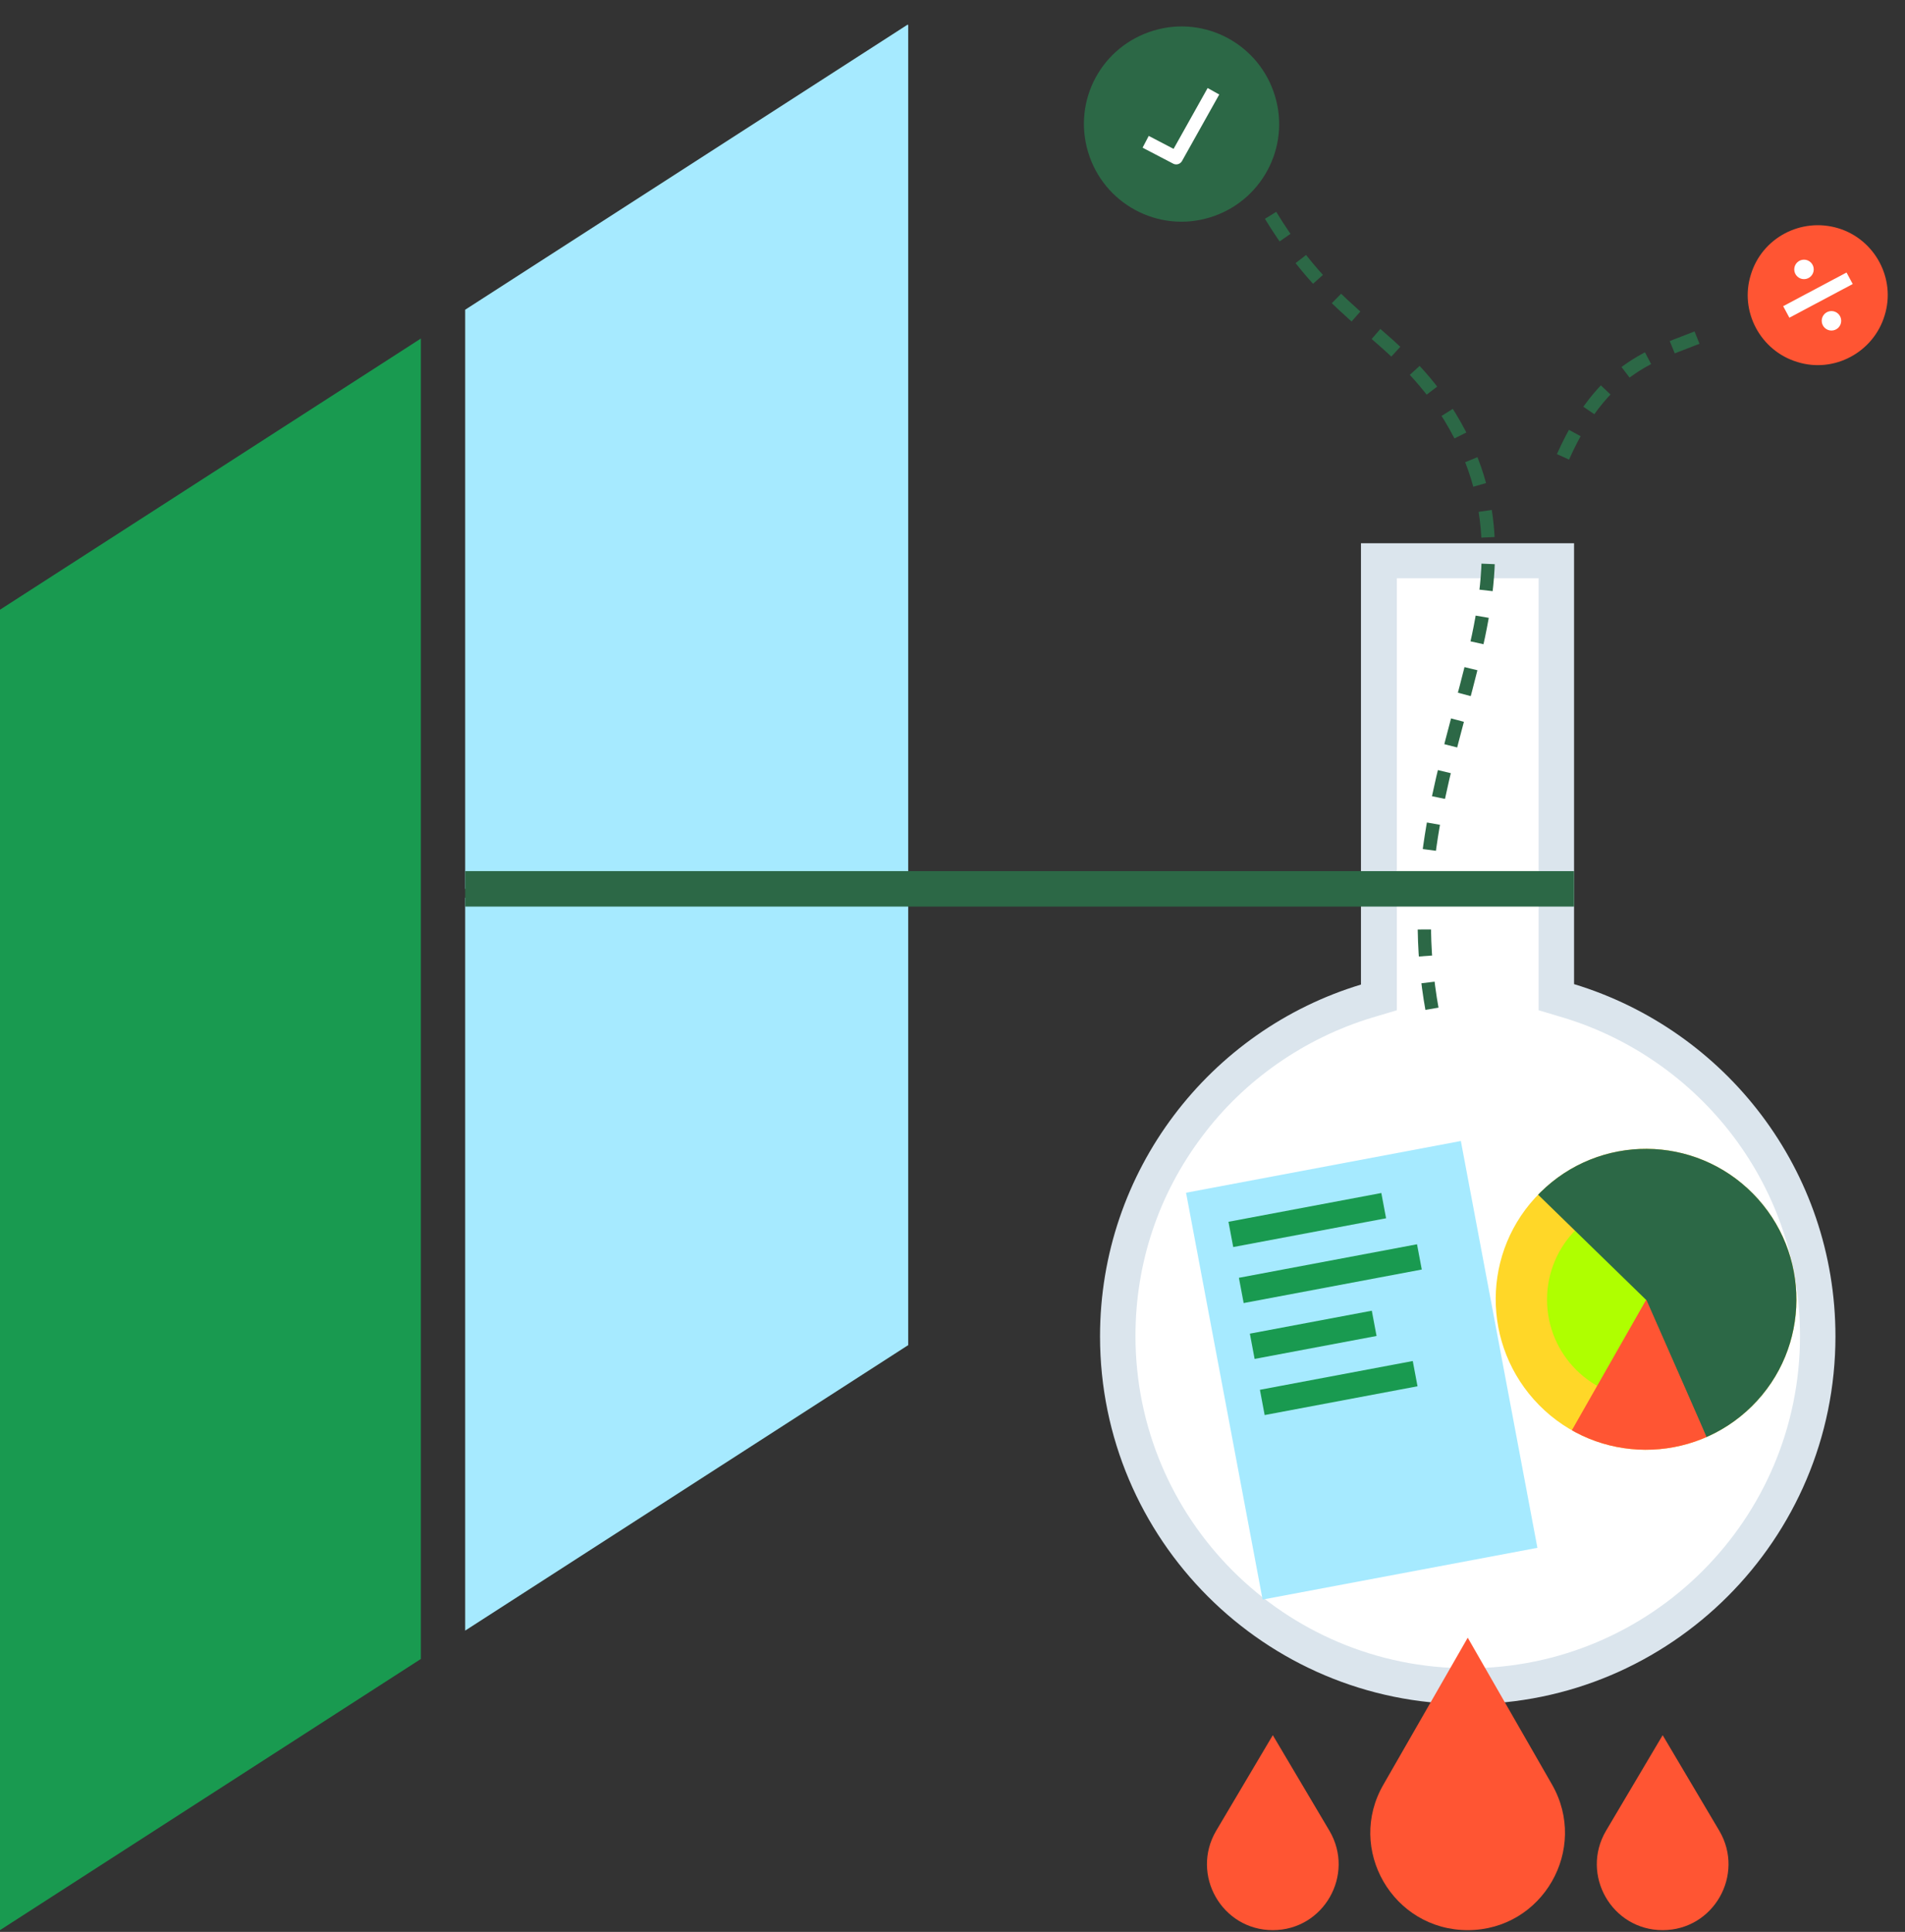 <?xml version="1.0" encoding="utf-8"?>
<!-- Generator: Adobe Illustrator 26.5.0, SVG Export Plug-In . SVG Version: 6.00 Build 0)  -->
<svg version="1.1" id="Layer_1" xmlns="http://www.w3.org/2000/svg" xmlns:xlink="http://www.w3.org/1999/xlink" x="0px" y="0px"
	 viewBox="0 0 430 436" style="enable-background:new 0 0 430 436;" xml:space="preserve">
<rect x="0" y="0" width="430" height="436" fill="#333333" stroke="none"/>
<style type="text/css">
	.st0{fill:#FFFFFF;}
	.st1{fill:#DBE5ED;}
	.st2{display:none;}
	.st3{fill:#199A50;}
	.st4{fill:#A6EAFF;}
	.st5{clip-path:url(#SVGID_00000037651324508209419790000013491848145075889815_);}
	.st6{fill:#FFD728;}
	.st7{fill:#AFFF00;}
	.st8{fill:#2C6846;}
	.st9{fill:#FF5533;}
	.st10{fill:none;stroke:#FFFFFF;stroke-width:3;stroke-linejoin:round;}
	.st11{fill-rule:evenodd;clip-rule:evenodd;fill:#FFFFFF;}
	.st12{fill:none;stroke:#2C6846;stroke-width:3;stroke-dasharray:6,6;}
	.st13{fill:none;stroke:#2C6846;stroke-width:8;}
</style>
<g>
	<path class="st0" d="M331.3,380.6c-43.6,0-79-35.4-79-79c0-17.3,5.5-33.7,15.9-47.5c10-13.3,24.3-23.3,40.2-28.1l2.8-0.9v-98.5
		h40.1v98.5l2.8,0.9c15.9,4.8,30.2,14.8,40.2,28.1c10.4,13.8,15.9,30.2,15.9,47.5C410.3,345.2,374.9,380.6,331.3,380.6z"/>
	<path class="st1" d="M347.3,130.6v91.5v5.9l5.7,1.7c15.1,4.6,28.6,14,38.2,26.7c9.9,13.1,15.1,28.7,15.1,45.1c0,41.4-33.6,75-75,75
		s-75-33.6-75-75c0-16.4,5.2-32,15.1-45.1c9.5-12.7,23.1-22.1,38.2-26.7l5.7-1.7v-5.9v-91.6H347.3 M355.3,122.6h-48.1v99.6
		c-34.1,10.3-58.9,42-58.9,79.4c0,45.8,37.2,83,83,83c45.8,0,83-37.2,83-83c0-37.5-24.8-69.1-59-79.5V122.6L355.3,122.6z"/>
</g>
<rect x="-102.7" y="-108.9" class="st2" width="684.8" height="618.5"/>
<polygon class="st3" points="0,137.6 95,76.4 95,374.4 0,435.6 "/>
<polygon class="st4" points="205,202.6 205,303.6 204.8,303.7 105,368 105,202.6 "/>
<polygon class="st4" points="205,5.6 205,200.6 105,200.6 105,69.9 204.8,5.6 "/>
<g>
	<g>
		<defs>
			<path id="SVGID_1_" d="M395.7,269.4L395.7,269.4c13.1,13.3,13.1,34.8-0.3,48l0,0c-13.3,13.1-34.8,13.1-48-0.3l0,0
				c-13.1-13.3-13.1-34.8,0.3-48l0,0C361,255.9,382.5,256,395.7,269.4z"/>
		</defs>
		<clipPath id="SVGID_00000042708676415255835940000008972717252316691072_">
			<use xlink:href="#SVGID_1_"  style="overflow:visible;"/>
		</clipPath>
		<g style="clip-path:url(#SVGID_00000042708676415255835940000008972717252316691072_);">
			<path class="st6" d="M395.7,269.4L395.7,269.4c13.1,13.3,13.1,34.8-0.3,48l0,0c-13.3,13.1-34.8,13.1-48-0.3l0,0
				c-13.1-13.3-13.1-34.8,0.3-48l0,0C361,255.9,382.5,256,395.7,269.4z"/>
			<circle class="st7" cx="371.6" cy="293.3" r="22.4"/>
			<path class="st8" d="M337.6,260.3l57.2-4.4l27,37.9l-35.6,33l-14.7-33.5L337.6,260.3z"/>
			<path class="st9" d="M371.6,293.3c4.5,10.2,13.6,30.9,13.9,31.7l-4.7,4.7l-28-3.4L371.6,293.3z"/>
		</g>
	</g>
</g>
<path class="st9" d="M331.3,369.6l19,33.1c8.4,14.6-2.1,32.9-19,32.9s-27.5-18.3-19-32.9L331.3,369.6z"/>
<path class="st9" d="M287.3,391.6l12.8,21.6c5.8,9.9-1.3,22.4-12.8,22.4s-18.6-12.5-12.8-22.4L287.3,391.6z"/>
<path class="st9" d="M375.3,391.6l12.8,21.6c5.8,9.9-1.3,22.4-12.8,22.4s-18.6-12.5-12.8-22.4L375.3,391.6z"/>
<g>
	
		<rect x="275.8" y="262.4" transform="matrix(0.983 -0.185 0.185 0.983 -51.937 62.264)" class="st4" width="63.1" height="93.4"/>
	
		<rect x="277.5" y="272.3" transform="matrix(0.983 -0.185 0.185 0.983 -45.866 59.403)" class="st3" width="35.1" height="5.8"/>
	
		<rect x="279.8" y="284.4" transform="matrix(0.983 -0.185 0.185 0.983 -48.01 60.575)" class="st3" width="40.9" height="5.8"/>
	
		<rect x="282.4" y="298.2" transform="matrix(0.983 -0.185 0.185 0.983 -50.645 60.098)" class="st3" width="28" height="5.8"/>
	
		<rect x="284.6" y="310.2" transform="matrix(0.983 -0.185 0.185 0.983 -52.761 61.378)" class="st3" width="35.1" height="5.8"/>
</g>
<path class="st8" d="M260.4,6.9L260.4,6.9c11.6-3.5,23.9,3.1,27.4,14.8l0,0c3.5,11.6-3.1,23.9-14.8,27.4l0,0
	c-11.6,3.5-23.9-3.1-27.4-14.8l0,0C242.1,22.6,248.7,10.4,260.4,6.9z"/>
<path class="st10" d="M273.9,20.6l-8.4,15l-6.9-3.6"/>
<path class="st9" d="M414.9,51.5L414.9,51.5c8.3,2.5,13.1,11.4,10.5,19.7l0,0c-2.5,8.3-11.4,13.1-19.7,10.5l0,0
	c-8.3-2.5-13.1-11.4-10.5-19.7l0,0C397.7,53.7,406.5,49,414.9,51.5z"/>
<path class="st11" d="M418.2,64.1l-14.3,7.6l-1.4-2.6l14.3-7.6L418.2,64.1z"/>
<circle class="st0" cx="407.2" cy="60.8" r="2.2"/>
<circle class="st0" cx="413.4" cy="72.4" r="2.2"/>
<path class="st12" d="M286.8,48.6c15,24.6,28.7,26.2,40.5,45.5c25.5,41.9-14.5,76.4-4,134"/>
<path class="st12" d="M352.8,103.1c10-22.5,22.8-23.3,34-28.5"/>
<line class="st13" x1="355.3" y1="200.6" x2="105" y2="200.6"/>
</svg>
